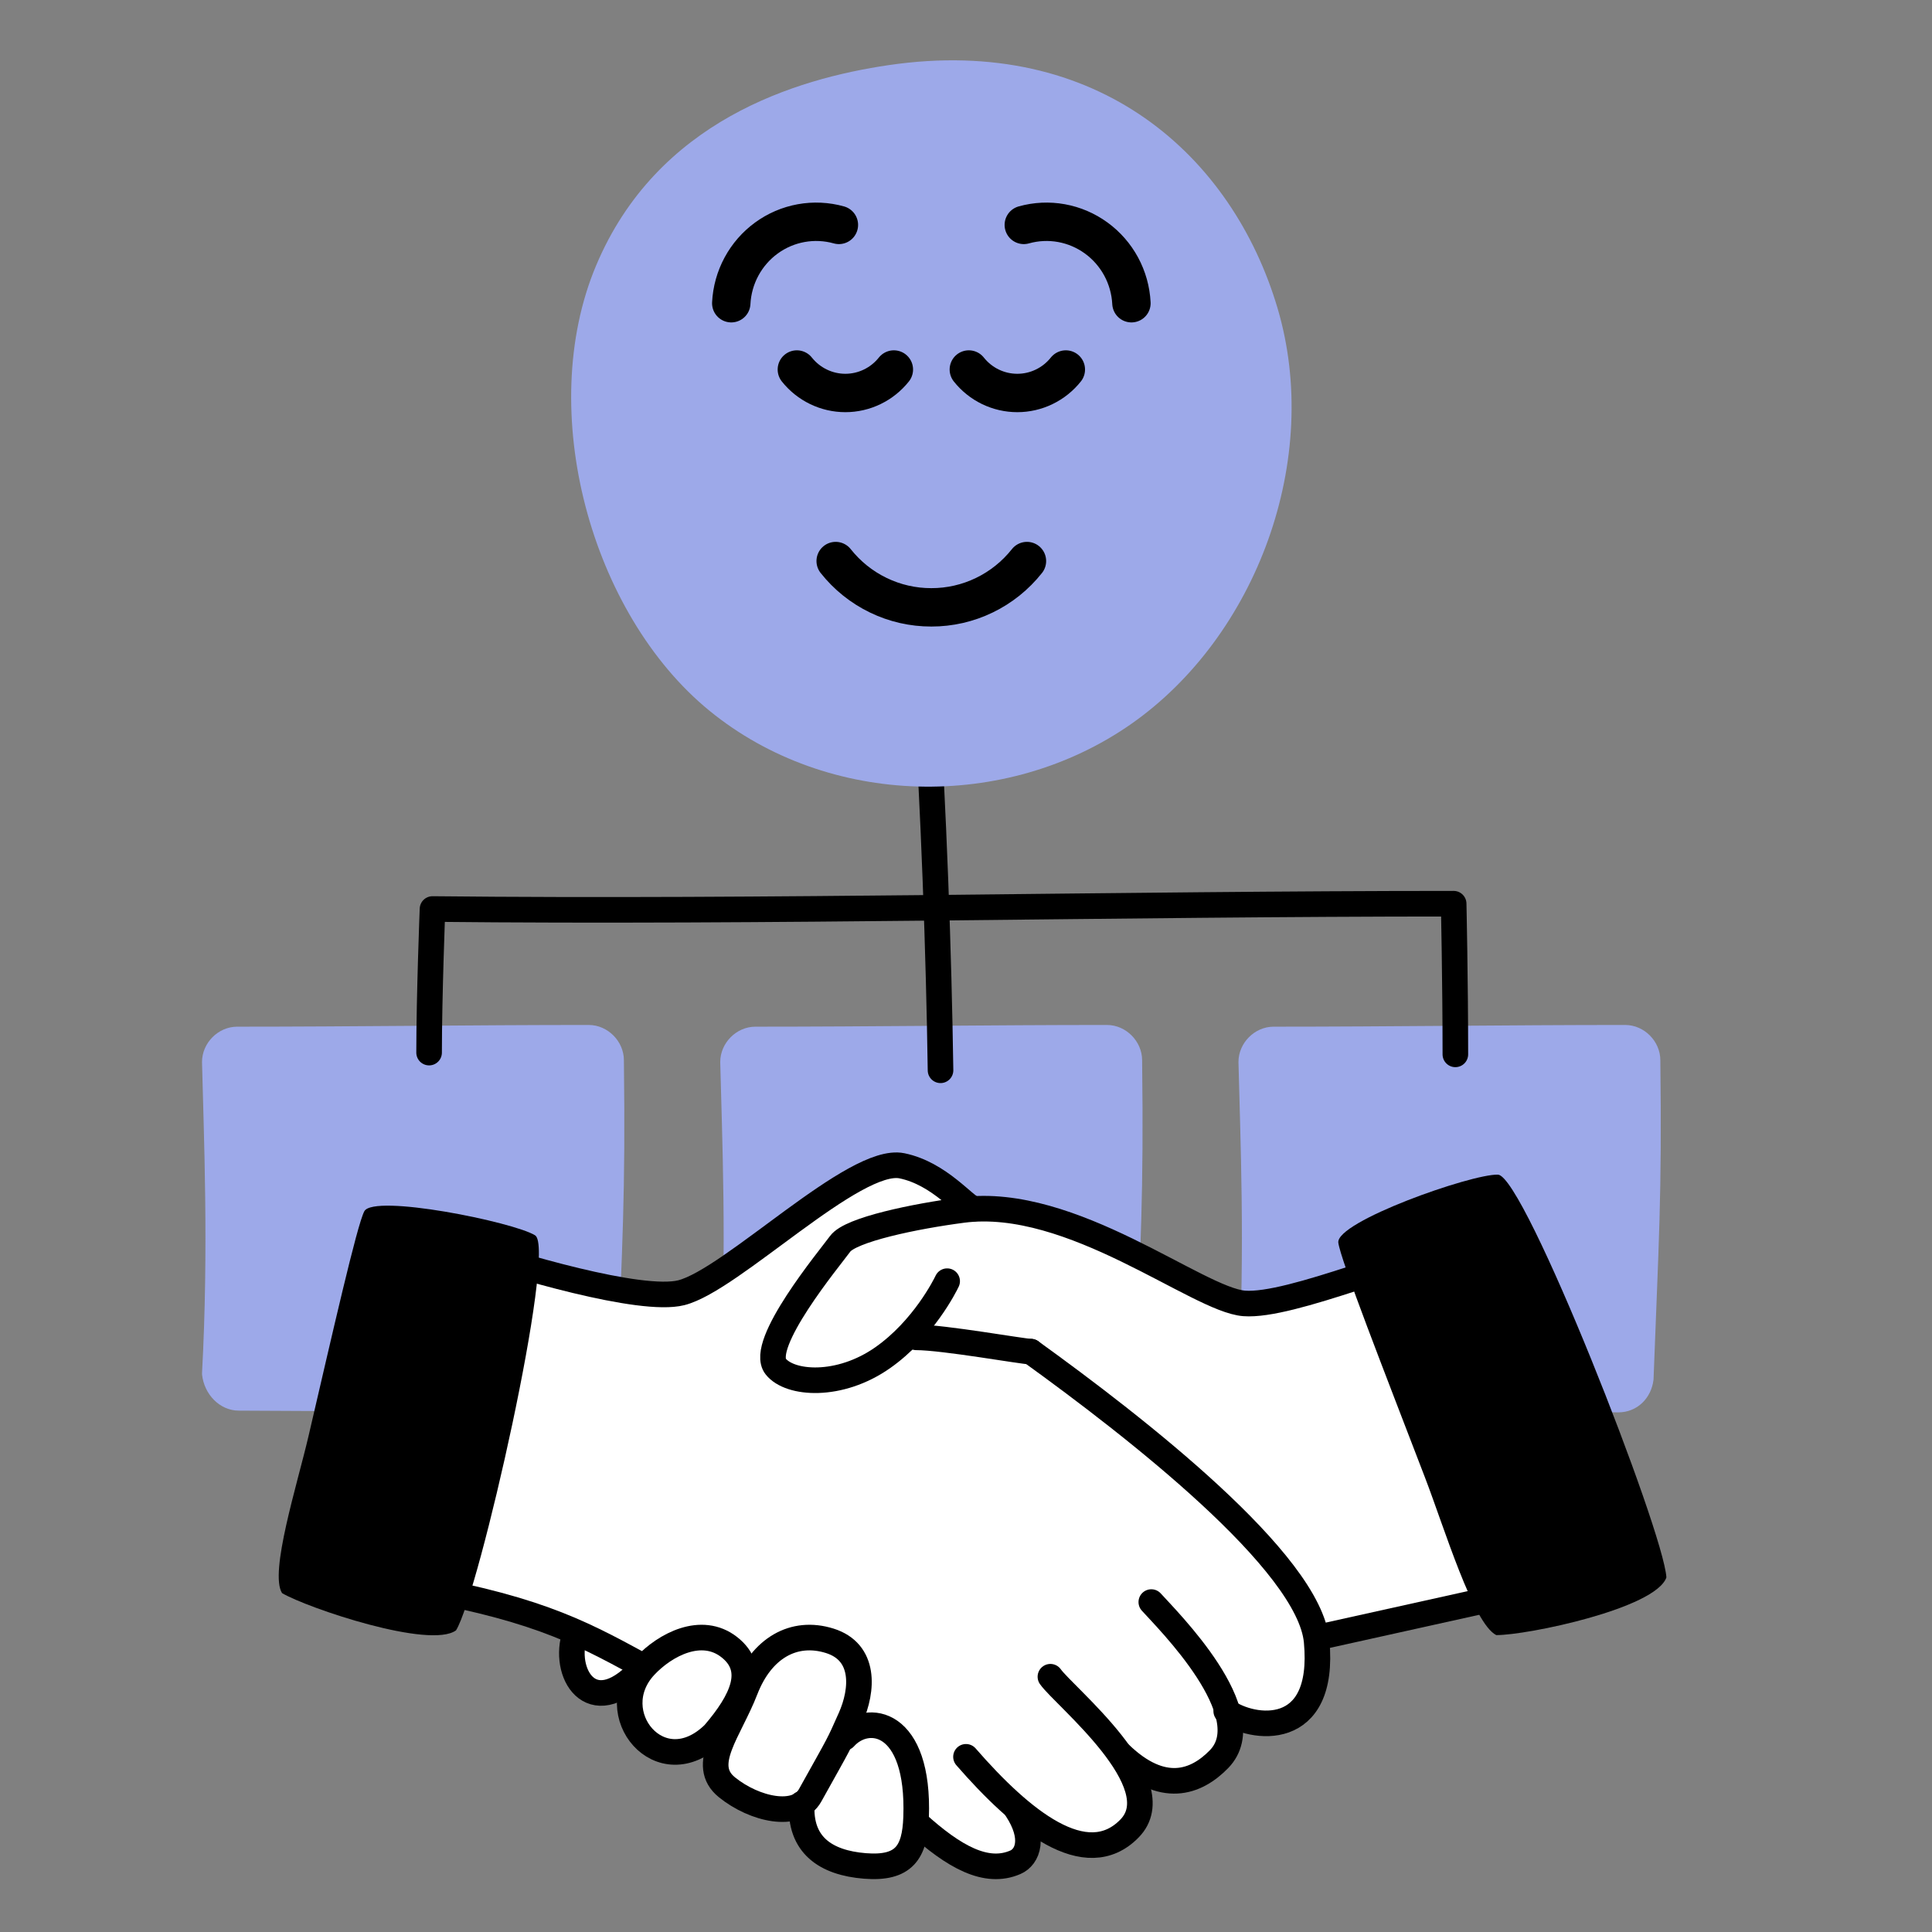 <svg width="151" height="151" viewBox="0 0 151 151" fill="none" xmlns="http://www.w3.org/2000/svg">
<rect x="0" y="0" width="151" height="151" fill="#808080" stroke="none"/>
<g clip-path="url(#clip0_2769_361025)">
<path d="M18.664 109.502L45.489 109.636C46.551 109.636 47.348 108.833 47.481 107.762C47.879 97.054 48.145 93.574 48.012 82.867C48.012 81.796 47.082 80.859 46.02 80.859C36.99 80.859 27.694 80.993 18.531 80.993C17.469 80.993 16.539 81.93 16.539 83.001C16.672 88.622 17.07 97.59 16.539 107.36C16.672 108.565 17.602 109.502 18.664 109.502Z" fill="#9DA9E9" stroke="#9DA9E9" stroke-width="1.5" stroke-miterlimit="10" stroke-linecap="round" stroke-linejoin="round"/>
<path d="M59.167 109.502L85.992 109.636C87.054 109.636 87.851 108.832 87.984 107.762C88.382 97.054 88.648 93.574 88.515 82.867C88.515 81.796 87.585 80.859 86.523 80.859C77.493 80.859 68.197 80.993 59.034 80.993C57.972 80.993 57.042 81.93 57.042 83.001C57.175 88.622 57.573 97.59 57.042 107.36C57.175 108.565 58.104 109.502 59.167 109.502Z" fill="#9DA9E9" stroke="#9DA9E9" stroke-width="1.5" stroke-miterlimit="10" stroke-linecap="round" stroke-linejoin="round"/>
<path d="M99.67 109.502L126.495 109.636C127.558 109.636 128.354 108.832 128.487 107.762C128.886 97.054 129.151 93.574 129.018 82.867C129.018 81.796 128.089 80.859 127.026 80.859C117.996 80.859 108.7 80.993 99.537 80.993C98.475 80.993 97.545 81.93 97.545 83.001C97.678 88.622 98.077 97.59 97.545 107.36C97.678 108.565 98.608 109.502 99.67 109.502Z" fill="#9DA9E9" stroke="#9DA9E9" stroke-width="1.5" stroke-miterlimit="10" stroke-linecap="round" stroke-linejoin="round"/>
<path d="M72.314 53.076C72.978 63.314 73.376 74.52 73.509 83.651" stroke="black" stroke-width="2" stroke-miterlimit="10" stroke-linecap="round" stroke-linejoin="round"/>
<path d="M113.747 82.406C113.747 76.595 113.614 70.631 113.614 70.631C87.453 70.631 59.964 71.322 33.803 71.046C33.803 71.046 33.537 77.841 33.537 82.268" stroke="black" stroke-width="2" stroke-miterlimit="10" stroke-linecap="round" stroke-linejoin="round"/>
<g clip-path="url(#clip1_2769_361025)">
<path d="M33.099 122.421L38.972 98.981L47.423 100.839H54.871L69.624 90.691L75.21 94.265H79.936L92.541 99.553L98.127 101.84L106.435 98.838L117.177 124.565L102.71 127.709V132.283L99.989 134.713L96.265 133.712V136.571L92.541 138.857H88.674V143.002L85.952 144.717L80.653 143.002L79.936 144.717L77.358 145.718L71.915 143.002L69.624 145.718L63.751 144.717L62.892 141.573H61.173L56.446 139.715L54.871 136.571H50.144L48.855 132.283H47.423L44.415 130.711V127.709L37.396 125.708L33.099 122.421Z" fill="white"/>
<path d="M22.047 124.516C21.033 122.932 23.228 116.037 24.11 112.255C25.982 104.223 27.893 95.772 28.473 94.671C29.198 93.293 40.12 95.499 41.822 96.55C43.524 97.6 37.433 124.541 35.642 127.424C33.607 128.91 24.068 125.693 22.047 124.516Z" fill="black"/>
<path d="M116.943 127.795C115.135 126.88 112.888 119.42 111.381 115.499C108.181 107.17 104.764 98.438 104.6 97.125C104.395 95.483 115.001 91.744 117.075 91.807C119.149 91.871 130.044 119.708 130.241 123.288C129.398 125.719 119.365 127.805 116.943 127.795Z" fill="black"/>
<path d="M102.966 127.987L123.123 123.518" stroke="black" stroke-width="2" stroke-linecap="round" stroke-linejoin="round"/>
<path d="M82.097 131.049C83.172 132.581 91.703 139.39 88.287 142.903C84.872 146.417 79.816 142.267 75.499 137.308" stroke="black" stroke-width="2" stroke-linecap="round" stroke-linejoin="round"/>
<path d="M89.983 125.213C91.194 126.566 98.694 133.975 95.278 137.488C93.476 139.343 90.856 140.279 87.54 137.082" stroke="black" stroke-width="2" stroke-linecap="round" stroke-linejoin="round"/>
<path d="M71.612 142.46C74.571 145.149 77.091 146.538 79.362 145.549C80.325 145.13 80.932 143.65 79.451 141.398" stroke="black" stroke-width="2" stroke-linecap="round" stroke-linejoin="round"/>
<path d="M66.013 135.81C67.781 133.833 71.879 134.389 71.6 142.049C71.501 144.767 70.669 146.084 67.598 145.837C64.526 145.59 62.479 144.19 62.665 140.978" stroke="black" stroke-width="2" stroke-linecap="round" stroke-linejoin="round"/>
<path d="M44.857 127.988C44.032 131.032 46.436 134.72 50.335 130.223" stroke="black" stroke-width="2" stroke-linecap="round" stroke-linejoin="round"/>
<path d="M56.993 128.732C59.194 130.452 58.04 132.898 55.797 135.51C51.61 139.606 46.975 133.886 50.414 130.215C51.98 128.542 54.825 127.037 56.993 128.732Z" stroke="black" stroke-width="2" stroke-linecap="round" stroke-linejoin="round"/>
<path d="M66.471 134.283C65.478 136.51 65.749 135.953 63.313 140.327C62.293 142.156 58.983 141.44 56.817 139.691C54.652 137.941 56.998 135.317 58.261 132.057C59.524 128.797 62.05 127.366 64.847 128.24C67.644 129.115 67.463 132.057 66.471 134.283Z" stroke="black" stroke-width="2" stroke-linecap="round" stroke-linejoin="round"/>
<path d="M116.405 96.726C110.316 97.978 100.899 102.149 97.246 101.871C93.593 101.593 83.769 93.46 75.245 94.571C71.51 95.058 66.477 96.1 65.665 97.213C64.853 98.325 59.252 105.069 60.632 106.807C61.731 108.191 65.603 108.494 68.994 106.112C72.16 103.887 73.865 100.48 74.027 100.133" stroke="black" stroke-width="2" stroke-linecap="round" stroke-linejoin="round"/>
<path d="M71.612 104.523C73.747 104.523 79.962 105.641 80.57 105.641" stroke="black" stroke-width="2" stroke-linecap="round" stroke-linejoin="round"/>
<path d="M80.57 105.641C88.681 111.491 102.326 122.08 102.905 128.282C103.627 136.035 97.845 135.183 95.838 133.735" stroke="black" stroke-width="2" stroke-linecap="round" stroke-linejoin="round"/>
<path d="M30.967 123.785C41.379 125.504 45.083 127.398 50.034 130.113" stroke="black" stroke-width="2" stroke-linecap="round" stroke-linejoin="round"/>
<path d="M35.777 97.382C40.285 98.93 50.089 101.829 53.245 101.037C57.189 100.047 66.789 90.353 70.492 91.115C73.454 91.724 75.42 94.34 76.091 94.467" stroke="black" stroke-width="2" stroke-linecap="round" stroke-linejoin="round"/>
</g>
<path d="M46.589 20.756C41.831 32.07 46.171 47.965 55.443 55.544C64.715 63.124 78.628 63.425 88.411 56.583C98.195 49.742 103.361 35.894 99.842 24.061C96.323 12.227 85.878 2.684 69.469 5.088C62.186 6.157 51.347 9.442 46.589 20.756Z" fill="#9DA9E9"/>
<path d="M80.264 43.85C79.368 44.981 78.231 45.894 76.936 46.52C75.642 47.147 74.225 47.471 72.789 47.468C71.353 47.471 69.936 47.147 68.642 46.52C67.347 45.894 66.21 44.981 65.314 43.85" stroke="black" stroke-width="3" stroke-miterlimit="10" stroke-linecap="round"/>
<path d="M57.153 23.699C57.204 22.697 57.477 21.718 57.952 20.836C58.427 19.954 59.093 19.191 59.9 18.603C60.707 18.014 61.636 17.616 62.617 17.439C63.598 17.262 64.606 17.309 65.566 17.578" stroke="black" stroke-width="3" stroke-miterlimit="10" stroke-linecap="round"/>
<path d="M88.43 23.699C88.379 22.696 88.106 21.717 87.629 20.835C87.153 19.953 86.486 19.19 85.678 18.603C84.871 18.014 83.943 17.617 82.963 17.439C81.983 17.262 80.976 17.309 80.017 17.578" stroke="black" stroke-width="3" stroke-miterlimit="10" stroke-linecap="round"/>
<path d="M69.862 28.88C69.406 29.452 68.829 29.914 68.173 30.231C67.517 30.549 66.798 30.714 66.071 30.714C65.343 30.714 64.624 30.549 63.968 30.231C63.312 29.914 62.735 29.452 62.28 28.88" stroke="black" stroke-width="3" stroke-miterlimit="10" stroke-linecap="round"/>
<path d="M83.303 28.88C82.847 29.452 82.27 29.914 81.614 30.231C80.958 30.549 80.24 30.714 79.512 30.714C78.784 30.715 78.066 30.55 77.409 30.233C76.753 29.915 76.176 29.453 75.721 28.88" stroke="black" stroke-width="3" stroke-miterlimit="10" stroke-linecap="round"/>
</g>
<defs>
<clipPath id="clip0_2769_361025">
<rect width="150" height="150" fill="white" transform="translate(0.666 0.715)"/>
</clipPath>
<clipPath id="clip1_2769_361025">
<rect width="112.152" height="66.59" fill="white" transform="translate(19.59 87.125)"/>
</clipPath>
</defs>
</svg>
